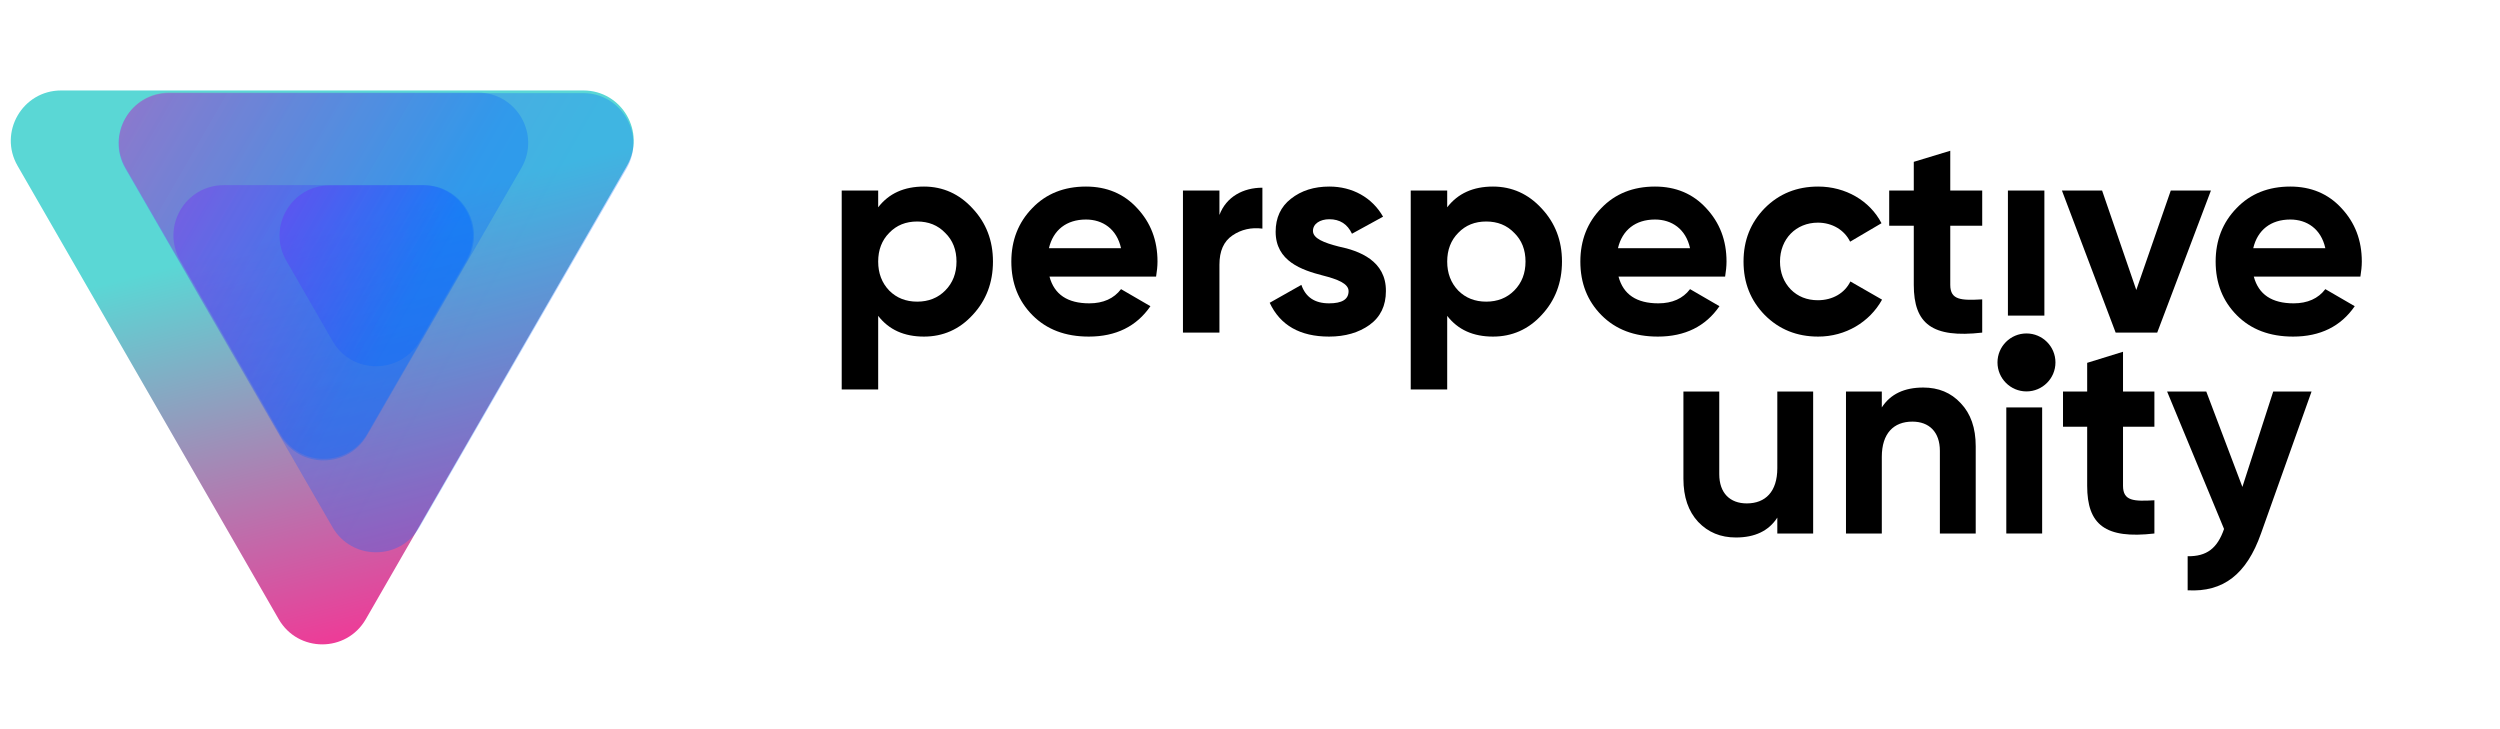 <svg width="199" height="58" viewBox="0 0 199 58" fill="none" xmlns="http://www.w3.org/2000/svg">
<path d="M73.549 14.85C71.974 14.85 70.758 15.393 69.903 16.501V15.167H67V31H69.903V25.142C70.758 26.25 71.974 26.793 73.549 26.793C75.057 26.793 76.362 26.227 77.419 25.074C78.5 23.92 79.04 22.495 79.04 20.821C79.04 19.148 78.5 17.745 77.419 16.592C76.362 15.438 75.057 14.85 73.549 14.85ZM70.781 23.129C70.196 22.518 69.903 21.749 69.903 20.821C69.903 19.894 70.196 19.125 70.781 18.537C71.366 17.926 72.109 17.632 73.009 17.632C73.909 17.632 74.651 17.926 75.237 18.537C75.844 19.125 76.137 19.894 76.137 20.821C76.137 21.749 75.844 22.518 75.237 23.129C74.651 23.717 73.909 24.011 73.009 24.011C72.109 24.011 71.366 23.717 70.781 23.129Z" fill="black"/>
<path d="M92.024 22.02C92.092 21.59 92.137 21.206 92.137 20.821C92.137 19.125 91.597 17.723 90.516 16.569C89.459 15.415 88.086 14.85 86.443 14.85C84.71 14.85 83.27 15.415 82.167 16.569C81.065 17.7 80.502 19.125 80.502 20.821C80.502 22.541 81.065 23.965 82.19 25.096C83.315 26.227 84.8 26.793 86.668 26.793C88.829 26.793 90.472 25.979 91.574 24.373L89.234 23.015C88.671 23.762 87.816 24.146 86.713 24.146C84.98 24.146 83.923 23.445 83.54 22.02H92.024ZM83.495 19.758C83.833 18.311 84.89 17.474 86.443 17.474C87.771 17.474 88.896 18.22 89.234 19.758H83.495Z" fill="black"/>
<path d="M97.067 15.167H94.163V26.476H97.067V21.07C97.067 19.985 97.404 19.215 98.102 18.741C98.799 18.265 99.609 18.084 100.487 18.198V14.941C98.957 14.941 97.607 15.664 97.067 17.112V15.167Z" fill="black"/>
<path d="M104.511 18.379C104.511 17.813 105.074 17.451 105.817 17.451C106.649 17.451 107.257 17.836 107.617 18.605L110.092 17.248C109.215 15.71 107.639 14.85 105.817 14.85C104.601 14.85 103.589 15.167 102.756 15.823C101.946 16.456 101.541 17.338 101.541 18.446C101.541 20.799 103.634 21.5 105.299 21.93C106.447 22.224 107.347 22.563 107.347 23.174C107.347 23.83 106.829 24.146 105.794 24.146C104.646 24.146 103.926 23.649 103.589 22.676L101.068 24.101C101.901 25.888 103.476 26.793 105.794 26.793C107.077 26.793 108.157 26.476 109.012 25.866C109.89 25.232 110.318 24.327 110.318 23.174C110.34 20.754 108.202 19.962 106.559 19.623C105.412 19.329 104.511 18.989 104.511 18.379Z" fill="black"/>
<path d="M118.843 14.85C117.268 14.85 116.053 15.393 115.197 16.501V15.167H112.294V31H115.197V25.142C116.053 26.25 117.268 26.793 118.843 26.793C120.351 26.793 121.656 26.227 122.714 25.074C123.794 23.92 124.334 22.495 124.334 20.821C124.334 19.148 123.794 17.745 122.714 16.592C121.656 15.438 120.351 14.85 118.843 14.85ZM116.075 23.129C115.49 22.518 115.197 21.749 115.197 20.821C115.197 19.894 115.49 19.125 116.075 18.537C116.66 17.926 117.403 17.632 118.303 17.632C119.203 17.632 119.946 17.926 120.531 18.537C121.139 19.125 121.431 19.894 121.431 20.821C121.431 21.749 121.139 22.518 120.531 23.129C119.946 23.717 119.203 24.011 118.303 24.011C117.403 24.011 116.66 23.717 116.075 23.129Z" fill="black"/>
<path d="M137.319 22.02C137.386 21.59 137.431 21.206 137.431 20.821C137.431 19.125 136.891 17.723 135.811 16.569C134.753 15.415 133.38 14.85 131.738 14.85C130.005 14.85 128.564 15.415 127.462 16.569C126.359 17.7 125.796 19.125 125.796 20.821C125.796 22.541 126.359 23.965 127.484 25.096C128.609 26.227 130.095 26.793 131.963 26.793C134.123 26.793 135.766 25.979 136.869 24.373L134.528 23.015C133.966 23.762 133.11 24.146 132.008 24.146C130.275 24.146 129.217 23.445 128.835 22.02H137.319ZM128.79 19.758C129.127 18.311 130.185 17.474 131.738 17.474C133.065 17.474 134.191 18.22 134.528 19.758H128.79Z" fill="black"/>
<path d="M144.726 26.793C146.909 26.793 148.822 25.639 149.812 23.852L147.291 22.405C146.841 23.332 145.874 23.898 144.703 23.898C143.826 23.898 143.106 23.604 142.543 23.038C141.98 22.45 141.688 21.704 141.688 20.821C141.688 19.012 142.971 17.723 144.703 17.723C145.851 17.723 146.819 18.311 147.269 19.238L149.767 17.768C148.844 15.981 146.909 14.85 144.726 14.85C143.038 14.85 141.62 15.415 140.473 16.569C139.347 17.723 138.785 19.125 138.785 20.821C138.785 22.518 139.347 23.92 140.473 25.074C141.62 26.227 143.038 26.793 144.726 26.793Z" fill="black"/>
<path d="M157.784 15.167H155.241V12L152.337 12.882V15.167H150.38V17.971H152.337V22.676C152.337 25.775 153.8 26.929 157.784 26.476V23.83C156.118 23.92 155.241 23.898 155.241 22.676V17.971H157.784V15.167Z" fill="black"/>
<path d="M162.733 25.122V15.167H159.83V25.122H162.733Z" fill="black"/>
<path d="M170.049 23.083L167.326 15.167H164.13L168.406 26.476H171.714L175.99 15.167H172.794L170.049 23.083Z" fill="black"/>
<path d="M187.887 22.02C187.955 21.59 188 21.206 188 20.821C188 19.125 187.46 17.723 186.38 16.569C185.322 15.415 183.949 14.85 182.306 14.85C180.574 14.85 179.133 15.415 178.031 16.569C176.928 17.7 176.365 19.125 176.365 20.821C176.365 22.541 176.928 23.965 178.053 25.096C179.178 26.227 180.664 26.793 182.531 26.793C184.692 26.793 186.335 25.979 187.437 24.373L185.097 23.015C184.534 23.762 183.679 24.146 182.576 24.146C180.844 24.146 179.786 23.445 179.403 22.02H187.887ZM179.358 19.758C179.696 18.311 180.754 17.474 182.306 17.474C183.634 17.474 184.759 18.22 185.097 19.758H179.358Z" fill="black"/>
<path d="M141.474 37.268C141.474 39.144 140.523 40.071 139.042 40.071C137.715 40.071 136.853 39.257 136.853 37.743V31.165H134V38.104C134 39.574 134.398 40.704 135.172 41.54C135.968 42.377 136.963 42.784 138.179 42.784C139.683 42.784 140.789 42.264 141.474 41.201V42.467H144.327V31.165H141.474V37.268Z" fill="black"/>
<path d="M153.087 30.848C151.584 30.848 150.478 31.368 149.792 32.431V31.165H146.94V42.467H149.792V36.364C149.792 34.488 150.743 33.561 152.225 33.561C153.552 33.561 154.414 34.375 154.414 35.889V42.467H157.267V35.528C157.267 34.058 156.869 32.928 156.073 32.092C155.299 31.255 154.303 30.848 153.087 30.848Z" fill="black"/>
<path d="M162.555 42.467V32.431H159.702V42.467H162.555Z" fill="black"/>
<path d="M171.49 31.165H168.992V28L166.139 28.882V31.165H164.215V33.968H166.139V38.669C166.139 41.766 167.576 42.919 171.49 42.467V39.822C169.854 39.913 168.992 39.89 168.992 38.669V33.968H171.49V31.165Z" fill="black"/>
<path d="M178.494 38.76L175.619 31.165H172.501L177.034 42.105C176.504 43.643 175.663 44.298 174.137 44.276V46.988C176.968 47.146 178.825 45.722 179.975 42.467L184 31.165H180.948L178.494 38.76Z" fill="black"/>
<path d="M29.117 49.288C27.579 51.96 23.724 51.96 22.185 49.288L1.398 13.197C-0.138 10.531 1.787 7.201 4.864 7.201L46.438 7.201C49.516 7.201 51.44 10.531 49.904 13.197L29.117 49.288Z" fill="url(#paint0_linear_745_3249)"/>
<path d="M9.981 13.412C8.441 10.745 10.366 7.412 13.445 7.412L46.412 7.412C49.491 7.412 51.416 10.745 49.876 13.412L33.393 41.962C31.853 44.629 28.004 44.629 26.465 41.962L9.981 13.412Z" fill="url(#paint1_linear_745_3249)" fill-opacity="0.3"/>
<path d="M10.006 13.37C8.466 10.703 10.391 7.37 13.47 7.37L38.039 7.37C41.119 7.37 43.043 10.703 41.504 13.37L29.219 34.647C27.679 37.314 23.83 37.314 22.291 34.647L10.006 13.37Z" fill="url(#paint2_linear_745_3249)" fill-opacity="0.3"/>
<path d="M14.346 20.739C12.807 18.072 14.731 14.739 17.81 14.739L33.728 14.739C36.807 14.739 38.731 18.072 37.192 20.739L29.233 34.523C27.694 37.19 23.845 37.19 22.305 34.523L14.346 20.739Z" fill="url(#paint3_linear_745_3249)" fill-opacity="0.3"/>
<path d="M22.789 20.747C21.257 18.083 23.177 14.758 26.25 14.753L33.635 14.74C36.717 14.735 38.647 18.07 37.106 20.74L33.402 27.154C31.861 29.824 28.007 29.82 26.471 27.148L22.789 20.747Z" fill="url(#paint4_linear_745_3249)" fill-opacity="0.3"/>
<circle cx="161.307" cy="28.85" r="2.307" fill="black"/>
<defs>
<linearGradient id="paint0_linear_745_3249" x1="25.651" y1="55.306" x2="12" y2="3" gradientUnits="userSpaceOnUse">
<stop stop-color="#FF2990"/>
<stop offset="0.667" stop-color="#5AD7D5"/>
</linearGradient>
<linearGradient id="paint1_linear_745_3249" x1="6.517" y1="7.412" x2="53.34" y2="34.446" gradientUnits="userSpaceOnUse">
<stop stop-color="#8F00FF"/>
<stop offset="0.667" stop-color="#0066FF"/>
</linearGradient>
<linearGradient id="paint2_linear_745_3249" x1="6.542" y1="7.37" x2="44.968" y2="29.555" gradientUnits="userSpaceOnUse">
<stop stop-color="#FF2990"/>
<stop offset="0.667" stop-color="#0066FF"/>
</linearGradient>
<linearGradient id="paint3_linear_745_3249" x1="10.882" y1="14.739" x2="40.656" y2="31.928" gradientUnits="userSpaceOnUse">
<stop stop-color="#8F00FF"/>
<stop offset="0.667" stop-color="#0066FF"/>
</linearGradient>
<linearGradient id="paint4_linear_745_3249" x1="19.349" y1="14.765" x2="40.556" y2="27.008" gradientUnits="userSpaceOnUse">
<stop stop-color="#8F00FF"/>
<stop offset="0.667" stop-color="#0066FF"/>
</linearGradient>
</defs>
</svg>

